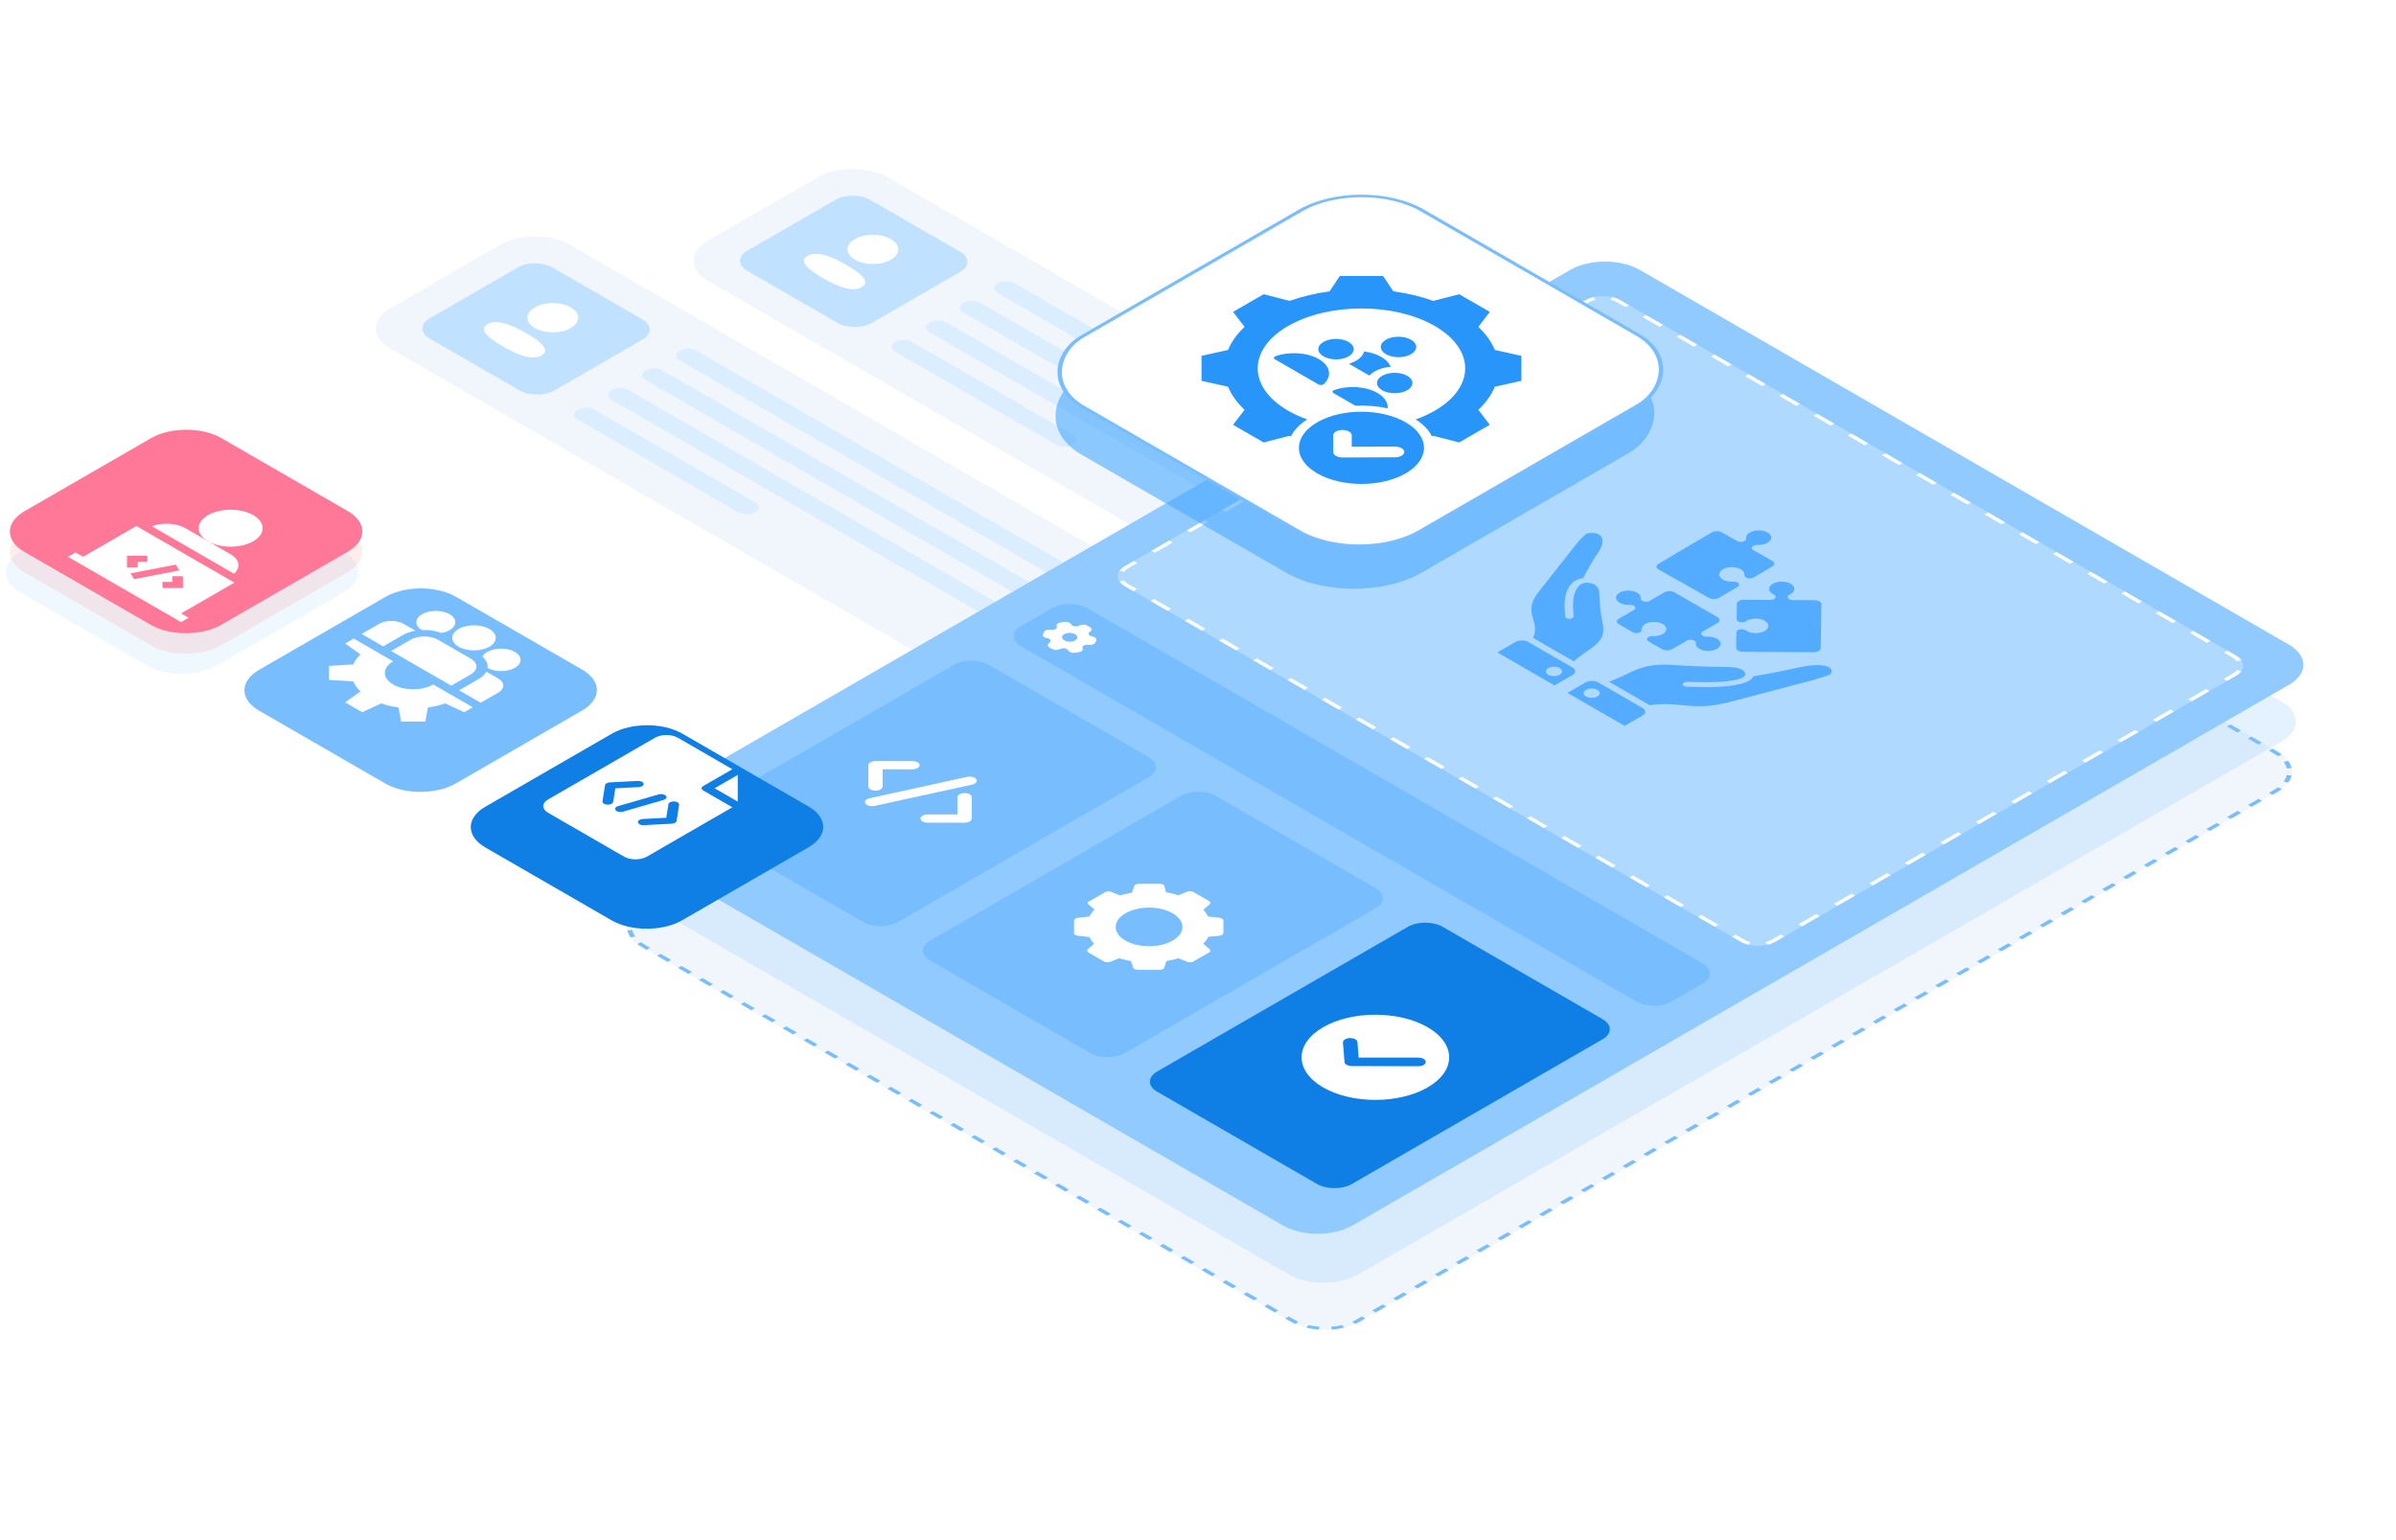 <?xml version="1.0" encoding="UTF-8"?> <svg xmlns="http://www.w3.org/2000/svg" width="560" height="360" viewBox="0 0 560 360" fill="none"><g clip-path="url(#clip0_1222_16409)"><g clip-path="url(#clip1_1222_16409)"><path d="M191.178 41.402C195.67 38.809 202.951 38.809 207.443 41.402L334.376 114.687C338.867 117.28 338.867 121.484 334.376 124.077L308.653 138.928C304.162 141.521 296.88 141.521 292.389 138.928L165.456 65.643C160.965 63.05 160.965 58.846 165.456 56.253L191.178 41.402Z" fill="#F0F6FC"></path><path d="M195.244 46.709C197.49 45.413 201.131 45.413 203.377 46.709L224.414 58.855C226.66 60.152 226.66 62.254 224.414 63.55L203.819 75.441C201.573 76.738 197.932 76.738 195.686 75.441L174.649 63.295C172.403 61.998 172.403 59.897 174.649 58.6L195.244 46.709Z" fill="#C0E1FF"></path><path d="M233.121 66.179C234.22 65.545 236.001 65.545 237.099 66.179L325.935 117.468C327.033 118.103 327.033 119.131 325.935 119.765C324.836 120.399 323.055 120.399 321.957 119.765L233.122 68.476C232.023 67.842 232.023 66.813 233.121 66.179Z" fill="#DBEEFF"></path><path d="M217.21 75.364C218.309 74.729 220.09 74.729 221.188 75.364L310.024 126.653C311.122 127.287 311.122 128.315 310.024 128.949C308.925 129.583 307.144 129.583 306.046 128.949L217.21 77.66C216.112 77.026 216.112 75.998 217.21 75.364Z" fill="#DBEEFF"></path><path d="M225.165 70.771C226.264 70.137 228.045 70.137 229.143 70.771L317.979 122.061C319.077 122.695 319.077 123.723 317.979 124.357C316.88 124.991 315.099 124.991 314.001 124.357L225.165 73.068C224.067 72.434 224.067 71.406 225.165 70.771Z" fill="#DBEEFF"></path><path d="M209.255 79.959C210.354 79.325 212.135 79.325 213.233 79.959L250.8 101.648C251.899 102.283 251.899 103.311 250.8 103.945C249.702 104.579 247.921 104.579 246.823 103.945L209.255 82.255C208.157 81.621 208.157 80.593 209.255 79.959Z" fill="#DBEEFF"></path><path d="M116.929 57.22C121.421 54.627 128.702 54.627 133.194 57.22L260.127 130.505C264.618 133.098 264.618 137.302 260.127 139.895L234.404 154.746C229.913 157.339 222.631 157.339 218.14 154.746L91.207 81.462C86.716 78.868 86.716 74.664 91.207 72.071L116.929 57.22Z" fill="#F0F6FC"></path><path d="M120.995 62.527C123.241 61.231 126.882 61.231 129.128 62.527L150.165 74.673C152.411 75.97 152.411 78.072 150.165 79.368L129.57 91.259C127.324 92.556 123.683 92.556 121.437 91.259L100.4 79.113C98.154 77.817 98.154 75.715 100.4 74.418L120.995 62.527Z" fill="#C0E1FF"></path><path d="M158.871 81.998C159.97 81.363 161.751 81.363 162.849 81.998L251.685 133.287C252.783 133.921 252.783 134.949 251.685 135.583C250.586 136.217 248.805 136.217 247.707 135.583L158.872 84.294C157.773 83.66 157.773 82.632 158.871 81.998Z" fill="#DBEEFF"></path><path d="M142.961 91.182C144.06 90.548 145.841 90.548 146.939 91.182L235.775 142.471C236.873 143.105 236.873 144.133 235.775 144.768C234.676 145.402 232.895 145.402 231.797 144.768L142.961 93.478C141.863 92.844 141.863 91.816 142.961 91.182Z" fill="#DBEEFF"></path><path d="M150.916 86.59C152.015 85.956 153.796 85.956 154.894 86.59L243.73 137.879C244.828 138.513 244.828 139.541 243.73 140.175C242.631 140.81 240.85 140.81 239.752 140.175L150.916 88.886C149.818 88.252 149.818 87.224 150.916 86.59Z" fill="#DBEEFF"></path><path d="M135.006 95.776C136.105 95.141 137.886 95.141 138.984 95.776L176.551 117.465C177.65 118.099 177.65 119.127 176.551 119.762C175.453 120.396 173.672 120.396 172.574 119.762L135.006 98.072C133.908 97.438 133.908 96.41 135.006 95.776Z" fill="#DBEEFF"></path><path d="M317.883 308.892C313.392 311.485 306.11 311.486 301.619 308.892L149.9 221.298C145.409 218.705 145.409 214.501 149.9 211.907L364.343 88.099C368.834 85.506 376.116 85.506 380.608 88.099L532.326 175.694C536.817 178.287 536.817 182.491 532.326 185.084L317.883 308.892Z" fill="#F0F6FC"></path><path fill-rule="evenodd" clip-rule="evenodd" d="M533.319 176.346L532.408 176.751C532.136 176.547 531.838 176.351 531.513 176.163L530.289 175.457L531.102 174.987L532.326 175.694C532.686 175.901 533.017 176.12 533.319 176.346ZM381.831 88.805L381.018 89.275L379.794 88.568C379.47 88.381 379.129 88.209 378.776 88.052L379.477 87.525C379.87 87.7 380.248 87.891 380.608 88.099L381.831 88.805ZM376.878 86.658L376.438 87.271C375.597 87.07 374.719 86.936 373.827 86.869L373.977 86.21C374.966 86.285 375.942 86.434 376.878 86.658ZM370.974 86.21L371.123 86.869C370.232 86.936 369.354 87.07 368.513 87.271L368.073 86.658C369.008 86.434 369.984 86.285 370.974 86.21ZM151.119 211.204L151.932 211.674L150.714 212.377C150.389 212.564 150.09 212.761 149.818 212.965L148.907 212.56C149.209 212.333 149.54 212.115 149.9 211.907L151.119 211.204ZM147.404 214.061L148.467 214.315C148.119 214.8 147.887 215.308 147.77 215.822L146.63 215.736C146.759 215.164 147.017 214.601 147.404 214.061ZM146.63 217.469L147.77 217.383C147.887 217.898 148.119 218.405 148.467 218.89L147.404 219.144C147.017 218.604 146.759 218.041 146.63 217.469ZM300.395 308.186L301.619 308.892C301.979 309.1 302.357 309.291 302.75 309.466L303.451 308.94C303.097 308.783 302.757 308.61 302.432 308.423L301.208 307.717L300.395 308.186ZM305.349 310.333L305.788 309.72C306.63 309.921 307.508 310.055 308.399 310.122L308.25 310.781C307.26 310.706 306.284 310.557 305.349 310.333ZM311.252 310.781L311.103 310.122C311.994 310.055 312.872 309.921 313.714 309.72L314.153 310.333C313.218 310.557 312.242 310.706 311.252 310.781ZM531.108 185.787L530.294 185.318L531.513 184.614C531.838 184.427 532.136 184.23 532.408 184.026L533.319 184.431C533.017 184.658 532.686 184.876 532.326 185.084L531.108 185.787ZM534.822 182.93L533.759 182.676C534.107 182.191 534.34 181.684 534.456 181.169L535.597 181.255C535.467 181.827 535.209 182.39 534.822 182.93ZM534.822 177.847L533.759 178.101C534.107 178.587 534.34 179.094 534.456 179.608L535.597 179.522C535.467 178.951 535.209 178.387 534.822 177.847ZM528.671 187.194L527.858 186.725L525.421 188.132L526.234 188.601L528.671 187.194ZM523.797 190.008L522.984 189.539L520.547 190.945L521.36 191.415L523.797 190.008ZM518.923 192.822L518.11 192.352L515.673 193.759L516.487 194.229L518.923 192.822ZM514.05 195.636L513.236 195.166L510.8 196.573L511.613 197.043L514.05 195.636ZM509.176 198.45L508.363 197.98L505.926 199.387L506.739 199.856L509.176 198.45ZM504.302 201.263L503.489 200.794L501.052 202.201L501.865 202.67L504.302 201.263ZM499.429 204.077L498.615 203.608L496.179 205.015L496.992 205.484L499.429 204.077ZM494.555 206.891L493.742 206.422L491.305 207.828L492.118 208.298L494.555 206.891ZM489.681 209.705L488.868 209.235L486.431 210.642L487.244 211.112L489.681 209.705ZM484.807 212.519L483.994 212.049L481.557 213.456L482.371 213.926L484.807 212.519ZM479.934 215.333L479.121 214.863L476.684 216.27L477.497 216.739L479.934 215.333ZM475.06 218.146L474.247 217.677L471.81 219.084L472.623 219.553L475.06 218.146ZM470.186 220.96L469.373 220.491L466.936 221.898L467.75 222.367L470.186 220.96ZM465.313 223.774L464.499 223.304L462.063 224.711L462.876 225.181L465.313 223.774ZM460.439 226.588L459.626 226.118L457.189 227.525L458.002 227.995L460.439 226.588ZM455.565 229.402L454.752 228.932L452.315 230.339L453.128 230.809L455.565 229.402ZM450.692 232.216L449.878 231.746L447.441 233.153L448.255 233.622L450.692 232.216ZM445.818 235.029L445.005 234.56L442.568 235.967L443.381 236.436L445.818 235.029ZM440.944 237.843L440.131 237.374L437.694 238.781L438.507 239.25L440.944 237.843ZM436.07 240.657L435.257 240.188L432.82 241.594L433.634 242.064L436.07 240.657ZM431.197 243.471L430.384 243.001L427.947 244.408L428.76 244.878L431.197 243.471ZM426.323 246.285L425.51 245.815L423.073 247.222L423.886 247.692L426.323 246.285ZM421.449 249.099L420.636 248.629L418.199 250.036L419.012 250.505L421.449 249.099ZM416.576 251.912L415.762 251.443L413.326 252.85L414.139 253.319L416.576 251.912ZM411.702 254.726L410.889 254.257L408.452 255.664L409.265 256.133L411.702 254.726ZM406.828 257.54L406.015 257.07L403.578 258.477L404.391 258.947L406.828 257.54ZM401.955 260.354L401.141 259.884L398.704 261.291L399.518 261.761L401.955 260.354ZM397.081 263.168L396.268 262.698L393.831 264.105L394.644 264.575L397.081 263.168ZM392.207 265.981L391.394 265.512L388.957 266.919L389.77 267.388L392.207 265.981ZM387.333 268.795L386.52 268.326L384.083 269.733L384.897 270.202L387.333 268.795ZM382.46 271.609L381.647 271.14L379.21 272.547L380.023 273.016L382.46 271.609ZM377.586 274.423L376.773 273.953L374.336 275.36L375.149 275.83L377.586 274.423ZM372.712 277.237L371.899 276.767L369.462 278.174L370.276 278.644L372.712 277.237ZM367.839 280.051L367.025 279.581L364.589 280.988L365.402 281.458L367.839 280.051ZM362.965 282.864L362.152 282.395L359.715 283.802L360.528 284.271L362.965 282.864ZM358.091 285.678L357.278 285.209L354.841 286.616L355.654 287.085L358.091 285.678ZM353.218 288.492L352.404 288.023L349.968 289.43L350.781 289.899L353.218 288.492ZM348.344 291.306L347.531 290.836L345.094 292.243L345.907 292.713L348.344 291.306ZM343.47 294.12L342.657 293.65L340.22 295.057L341.033 295.527L343.47 294.12ZM338.597 296.934L337.783 296.464L335.346 297.871L336.16 298.34L338.597 296.934ZM333.723 299.747L332.91 299.278L330.473 300.685L331.286 301.154L333.723 299.747ZM328.849 302.561L328.036 302.092L325.599 303.499L326.412 303.968L328.849 302.561ZM323.975 305.375L323.162 304.906L320.725 306.312L321.539 306.782L323.975 305.375ZM319.102 308.189L318.289 307.719L317.07 308.423C316.745 308.61 316.405 308.783 316.051 308.94L316.752 309.466C317.145 309.291 317.523 309.1 317.883 308.892L319.102 308.189ZM297.948 306.773L298.761 306.304L296.314 304.891L295.501 305.36L297.948 306.773ZM293.054 303.948L293.867 303.478L291.42 302.065L290.607 302.535L293.054 303.948ZM288.16 301.122L288.973 300.652L286.526 299.24L285.713 299.709L288.16 301.122ZM283.266 298.296L284.079 297.827L281.632 296.414L280.819 296.883L283.266 298.296ZM278.372 295.471L279.185 295.001L276.738 293.588L275.925 294.058L278.372 295.471ZM273.477 292.645L274.291 292.176L271.844 290.763L271.03 291.232L273.477 292.645ZM268.583 289.819L269.397 289.35L266.949 287.937L266.136 288.407L268.583 289.819ZM263.689 286.994L264.502 286.524L262.055 285.111L261.242 285.581L263.689 286.994ZM258.795 284.168L259.608 283.699L257.161 282.286L256.348 282.755L258.795 284.168ZM253.901 281.342L254.714 280.873L252.267 279.46L251.454 279.93L253.901 281.342ZM249.007 278.517L249.82 278.047L247.373 276.635L246.56 277.104L249.007 278.517ZM244.113 275.691L244.926 275.222L242.479 273.809L241.665 274.278L244.113 275.691ZM239.218 272.866L240.032 272.396L237.585 270.983L236.771 271.453L239.218 272.866ZM234.324 270.04L235.138 269.57L232.69 268.158L231.877 268.627L234.324 270.04ZM229.43 267.214L230.243 266.745L227.796 265.332L226.983 265.802L229.43 267.214ZM224.536 264.389L225.349 263.919L222.902 262.506L222.089 262.976L224.536 264.389ZM219.642 261.563L220.455 261.094L218.008 259.681L217.195 260.15L219.642 261.563ZM214.748 258.737L215.561 258.268L213.114 256.855L212.301 257.325L214.748 258.737ZM209.854 255.912L210.667 255.442L208.22 254.029L207.407 254.499L209.854 255.912ZM204.959 253.086L205.773 252.617L203.326 251.204L202.512 251.673L204.959 253.086ZM200.065 250.261L200.879 249.791L198.431 248.378L197.618 248.848L200.065 250.261ZM195.171 247.435L195.984 246.965L193.537 245.553L192.724 246.022L195.171 247.435ZM190.277 244.609L191.09 244.14L188.643 242.727L187.83 243.196L190.277 244.609ZM185.383 241.784L186.196 241.314L183.749 239.901L182.936 240.371L185.383 241.784ZM180.489 238.958L181.302 238.488L178.855 237.076L178.042 237.545L180.489 238.958ZM175.595 236.132L176.408 235.663L173.961 234.25L173.148 234.72L175.595 236.132ZM170.7 233.307L171.514 232.837L169.067 231.424L168.253 231.894L170.7 233.307ZM165.806 230.481L166.62 230.012L164.172 228.599L163.359 229.068L165.806 230.481ZM160.912 227.655L161.725 227.186L159.278 225.773L158.465 226.243L160.912 227.655ZM156.018 224.83L156.831 224.36L154.384 222.947L153.571 223.417L156.018 224.83ZM151.124 222.004L151.937 221.535L150.714 220.828C150.389 220.641 150.09 220.444 149.818 220.24L148.907 220.645C149.209 220.872 149.54 221.09 149.9 221.298L151.124 222.004ZM153.556 209.797L154.369 210.267L156.806 208.86L155.992 208.39L153.556 209.797ZM158.429 206.983L159.242 207.453L161.679 206.046L160.866 205.576L158.429 206.983ZM163.303 204.169L164.116 204.639L166.553 203.232L165.74 202.762L163.303 204.169ZM168.177 201.356L168.99 201.825L171.427 200.418L170.614 199.949L168.177 201.356ZM173.05 198.542L173.864 199.011L176.3 197.604L175.487 197.135L173.05 198.542ZM177.924 195.728L178.737 196.197L181.174 194.791L180.361 194.321L177.924 195.728ZM182.798 192.914L183.611 193.384L186.048 191.977L185.235 191.507L182.798 192.914ZM187.671 190.1L188.485 190.57L190.922 189.163L190.108 188.693L187.671 190.1ZM192.545 187.286L193.358 187.756L195.795 186.349L194.982 185.88L192.545 187.286ZM197.419 184.473L198.232 184.942L200.669 183.535L199.856 183.066L197.419 184.473ZM202.293 181.659L203.106 182.128L205.543 180.721L204.729 180.252L202.293 181.659ZM207.166 178.845L207.98 179.314L210.416 177.908L209.603 177.438L207.166 178.845ZM212.04 176.031L212.853 176.501L215.29 175.094L214.477 174.624L212.04 176.031ZM216.914 173.217L217.727 173.687L220.164 172.28L219.351 171.81L216.914 173.217ZM221.787 170.403L222.601 170.873L225.037 169.466L224.224 168.997L221.787 170.403ZM226.661 167.59L227.474 168.059L229.911 166.652L229.098 166.183L226.661 167.59ZM231.535 164.776L232.348 165.245L234.785 163.838L233.972 163.369L231.535 164.776ZM236.409 161.962L237.222 162.431L239.659 161.025L238.845 160.555L236.409 161.962ZM241.282 159.148L242.095 159.618L244.532 158.211L243.719 157.741L241.282 159.148ZM246.156 156.334L246.969 156.804L249.406 155.397L248.593 154.927L246.156 156.334ZM251.03 153.52L251.843 153.99L254.28 152.583L253.466 152.113L251.03 153.52ZM255.903 150.707L256.717 151.176L259.153 149.769L258.34 149.3L255.903 150.707ZM260.777 147.893L261.59 148.362L264.027 146.955L263.214 146.486L260.777 147.893ZM265.651 145.079L266.464 145.548L268.901 144.142L268.088 143.672L265.651 145.079ZM270.524 142.265L271.338 142.735L273.774 141.328L272.961 140.858L270.524 142.265ZM275.398 139.451L276.211 139.921L278.648 138.514L277.835 138.044L275.398 139.451ZM280.272 136.637L281.085 137.107L283.522 135.7L282.709 135.231L280.272 136.637ZM285.145 133.824L285.959 134.293L288.396 132.886L287.582 132.417L285.145 133.824ZM290.019 131.01L290.832 131.479L293.269 130.072L292.456 129.603L290.019 131.01ZM294.893 128.196L295.706 128.665L298.143 127.259L297.33 126.789L294.893 128.196ZM299.767 125.382L300.58 125.852L303.017 124.445L302.203 123.975L299.767 125.382ZM304.64 122.568L305.453 123.038L307.89 121.631L307.077 121.161L304.64 122.568ZM309.514 119.754L310.327 120.224L312.764 118.817L311.951 118.348L309.514 119.754ZM314.388 116.941L315.201 117.41L317.638 116.003L316.824 115.534L314.388 116.941ZM319.261 114.127L320.075 114.596L322.511 113.189L321.698 112.72L319.261 114.127ZM324.135 111.313L324.948 111.783L327.385 110.376L326.572 109.906L324.135 111.313ZM329.009 108.499L329.822 108.969L332.259 107.562L331.446 107.092L329.009 108.499ZM333.882 105.685L334.696 106.155L337.132 104.748L336.319 104.278L333.882 105.685ZM338.756 102.872L339.569 103.341L342.006 101.934L341.193 101.465L338.756 102.872ZM343.63 100.058L344.443 100.527L346.88 99.12L346.067 98.651L343.63 100.058ZM348.503 97.244L349.317 97.713L351.754 96.306L350.94 95.837L348.503 97.244ZM353.377 94.43L354.19 94.9L356.627 93.493L355.814 93.023L353.377 94.43ZM358.251 91.616L359.064 92.086L361.501 90.679L360.688 90.209L358.251 91.616ZM363.125 88.802L363.938 89.272L365.156 88.568C365.481 88.381 365.822 88.209 366.175 88.052L365.474 87.525C365.081 87.7 364.703 87.891 364.343 88.099L363.125 88.802ZM384.278 90.218L383.465 90.688L385.912 92.1L386.725 91.631L384.278 90.218ZM389.172 93.044L388.359 93.513L390.806 94.926L391.619 94.457L389.172 93.044ZM394.066 95.869L393.253 96.339L395.7 97.752L396.514 97.282L394.066 95.869ZM398.961 98.695L398.147 99.165L400.594 100.577L401.408 100.108L398.961 98.695ZM403.855 101.521L403.042 101.99L405.489 103.403L406.302 102.933L403.855 101.521ZM408.749 104.346L407.936 104.816L410.383 106.229L411.196 105.759L408.749 104.346ZM413.643 107.172L412.83 107.641L415.277 109.054L416.09 108.585L413.643 107.172ZM418.537 109.998L417.724 110.467L420.171 111.88L420.984 111.41L418.537 109.998ZM423.431 112.823L422.618 113.293L425.065 114.705L425.878 114.236L423.431 112.823ZM428.325 115.649L427.512 116.118L429.959 117.531L430.773 117.062L428.325 115.649ZM433.22 118.474L432.406 118.944L434.853 120.357L435.667 119.887L433.22 118.474ZM438.114 121.3L437.301 121.77L439.748 123.182L440.561 122.713L438.114 121.3ZM443.008 124.126L442.195 124.595L444.642 126.008L445.455 125.539L443.008 124.126ZM447.902 126.951L447.089 127.421L449.536 128.834L450.349 128.364L447.902 126.951ZM452.796 129.777L451.983 130.246L454.43 131.659L455.243 131.19L452.796 129.777ZM457.69 132.603L456.877 133.072L459.324 134.485L460.137 134.015L457.69 132.603ZM462.584 135.428L461.771 135.898L464.218 137.311L465.032 136.841L462.584 135.428ZM467.479 138.254L466.665 138.723L469.112 140.136L469.926 139.667L467.479 138.254ZM472.373 141.079L471.56 141.549L474.007 142.962L474.82 142.492L472.373 141.079ZM477.267 143.905L476.454 144.375L478.901 145.787L479.714 145.318L477.267 143.905ZM482.161 146.731L481.348 147.2L483.795 148.613L484.608 148.144L482.161 146.731ZM487.055 149.556L486.242 150.026L488.689 151.439L489.502 150.969L487.055 149.556ZM491.949 152.382L491.136 152.852L493.583 154.264L494.396 153.795L491.949 152.382ZM496.843 155.208L496.03 155.677L498.477 157.09L499.291 156.62L496.843 155.208ZM501.738 158.033L500.924 158.503L503.371 159.916L504.185 159.446L501.738 158.033ZM506.632 160.859L505.819 161.328L508.266 162.741L509.079 162.272L506.632 160.859ZM511.526 163.685L510.713 164.154L513.16 165.567L513.973 165.097L511.526 163.685ZM516.42 166.51L515.607 166.98L518.054 168.393L518.867 167.923L516.42 166.51ZM521.314 169.336L520.501 169.805L522.948 171.218L523.761 170.749L521.314 169.336ZM526.208 172.161L525.395 172.631L527.842 174.044L528.655 173.574L526.208 172.161Z" fill="#78BEFF"></path><path d="M317.472 297.902C312.981 300.496 305.699 300.496 301.208 297.902L149.489 210.308C144.998 207.715 144.998 203.511 149.489 200.917L365.226 76.362C369.717 73.769 376.999 73.769 381.49 76.362L533.208 163.957C537.7 166.55 537.7 170.754 533.208 173.347L317.472 297.902Z" fill="#84C4FE" fill-opacity="0.22"></path><path d="M316.116 286.438C311.624 289.031 304.342 289.031 299.851 286.438L148.133 198.843C143.641 196.25 143.641 192.046 148.133 189.453L366.995 63.092C371.486 60.499 378.768 60.499 383.26 63.092L534.978 150.687C539.469 153.28 539.469 157.484 534.978 160.077L316.116 286.438Z" fill="#90CAFF"></path><g filter="url(#filter0_b_1222_16409)"><path d="M370.581 70.165C372.827 68.868 376.468 68.868 378.714 70.165L522.618 153.248C524.864 154.545 524.864 156.647 522.618 157.943L414.955 220.103C412.709 221.399 409.068 221.399 406.823 220.103L262.918 137.019C260.672 135.723 260.672 133.621 262.918 132.324L370.581 70.165Z" fill="#B0D9FF"></path></g><g filter="url(#filter1_b_1222_16409)"><path fill-rule="evenodd" clip-rule="evenodd" d="M261.67 135.943L262.733 135.689C262.957 136.001 263.289 136.294 263.731 136.55L265.73 137.704L264.917 138.173L262.918 137.019C262.367 136.701 261.951 136.334 261.67 135.943ZM404.824 218.949L405.637 218.479L407.636 219.633C408.078 219.889 408.586 220.081 409.127 220.21L408.688 220.823C408.009 220.661 407.374 220.421 406.823 220.103L404.824 218.949ZM520.548 159.139L519.735 158.669L521.805 157.474C522.248 157.218 522.58 156.925 522.804 156.613L523.866 156.867C523.586 157.258 523.17 157.625 522.618 157.943L520.548 159.139ZM380.712 71.319L378.714 70.165C378.162 69.847 377.527 69.606 376.849 69.444L376.409 70.058C376.95 70.187 377.458 70.379 377.9 70.634L379.899 71.788L380.712 71.319ZM264.988 131.129L265.802 131.598L263.731 132.794C263.289 133.049 262.957 133.343 262.733 133.655L261.67 133.401C261.951 133.01 262.367 132.643 262.918 132.324L264.988 131.129ZM269.129 128.738L269.943 129.208L274.083 126.817L273.27 126.347L269.129 128.738ZM277.411 123.957L278.224 124.426L282.365 122.035L281.552 121.566L277.411 123.957ZM285.693 119.175L286.506 119.645L290.647 117.254L289.834 116.784L285.693 119.175ZM293.975 114.394L294.788 114.863L298.929 112.472L298.116 112.003L293.975 114.394ZM302.257 109.612L303.07 110.082L307.211 107.691L306.397 107.221L302.257 109.612ZM310.538 104.831L311.352 105.3L315.492 102.909L314.679 102.44L310.538 104.831ZM318.82 100.049L319.633 100.519L323.774 98.128L322.961 97.659L318.82 100.049ZM327.102 95.268L327.915 95.737L332.056 93.347L331.243 92.877L327.102 95.268ZM335.384 90.486L336.197 90.956L340.338 88.565L339.525 88.096L335.384 90.486ZM343.665 85.705L344.479 86.174L348.62 83.784L347.806 83.314L343.665 85.705ZM351.947 80.923L352.761 81.393L356.901 79.002L356.088 78.532L351.947 80.923ZM360.229 76.142L361.042 76.611L365.183 74.221L364.37 73.751L360.229 76.142ZM368.511 71.36L369.324 71.83L371.395 70.634C371.837 70.379 372.345 70.187 372.886 70.058L372.446 69.444C371.768 69.606 371.133 69.847 370.581 70.165L368.511 71.36ZM384.71 73.627L383.896 74.096L387.894 76.404L388.707 75.934L384.71 73.627ZM392.704 78.242L391.891 78.712L395.888 81.02L396.702 80.55L392.704 78.242ZM400.699 82.858L399.886 83.328L403.883 85.635L404.696 85.166L400.699 82.858ZM408.694 87.474L407.881 87.943L411.878 90.251L412.691 89.782L408.694 87.474ZM416.688 92.09L415.875 92.559L419.873 94.867L420.686 94.397L416.688 92.09ZM424.683 96.705L423.87 97.175L427.867 99.483L428.68 99.013L424.683 96.705ZM432.678 101.321L431.865 101.791L435.862 104.099L436.675 103.629L432.678 101.321ZM440.673 105.937L439.859 106.406L443.857 108.714L444.67 108.245L440.673 105.937ZM448.667 110.553L447.854 111.022L451.851 113.33L452.665 112.86L448.667 110.553ZM456.662 115.168L455.849 115.638L459.846 117.946L460.659 117.476L456.662 115.168ZM464.657 119.784L463.843 120.254L467.841 122.561L468.654 122.092L464.657 119.784ZM472.651 124.4L471.838 124.869L475.836 127.177L476.649 126.708L472.651 124.4ZM480.646 129.016L479.833 129.485L483.83 131.793L484.643 131.323L480.646 129.016ZM488.641 133.631L487.828 134.101L491.825 136.409L492.638 135.939L488.641 133.631ZM496.636 138.247L495.822 138.717L499.82 141.024L500.633 140.555L496.636 138.247ZM504.63 142.863L503.817 143.332L507.814 145.64L508.628 145.171L504.63 142.863ZM512.625 147.479L511.812 147.948L515.809 150.256L516.622 149.786L512.625 147.479ZM520.62 152.094L519.806 152.564L521.805 153.718C522.248 153.973 522.58 154.267 522.804 154.579L523.866 154.325C523.586 153.933 523.17 153.567 522.618 153.248L520.62 152.094ZM516.407 161.53L515.594 161.06L511.453 163.451L512.266 163.92L516.407 161.53ZM508.125 166.311L507.312 165.842L503.171 168.232L503.984 168.702L508.125 166.311ZM499.843 171.093L499.03 170.623L494.889 173.014L495.702 173.483L499.843 171.093ZM491.562 175.874L490.748 175.405L486.607 177.795L487.421 178.265L491.562 175.874ZM483.28 180.656L482.467 180.186L478.326 182.577L479.139 183.046L483.28 180.656ZM474.998 185.437L474.185 184.968L470.044 187.358L470.857 187.828L474.998 185.437ZM466.716 190.219L465.903 189.749L461.762 192.14L462.575 192.609L466.716 190.219ZM458.434 195L457.621 194.531L453.48 196.921L454.293 197.391L458.434 195ZM450.153 199.782L449.339 199.312L445.198 201.703L446.012 202.172L450.153 199.782ZM441.871 204.563L441.058 204.094L436.917 206.484L437.73 206.954L441.871 204.563ZM433.589 209.345L432.776 208.875L428.635 211.266L429.448 211.735L433.589 209.345ZM425.307 214.126L424.494 213.657L420.353 216.047L421.166 216.517L425.307 214.126ZM417.025 218.908L416.212 218.438L414.142 219.633C413.699 219.889 413.191 220.081 412.65 220.21L413.09 220.823C413.768 220.661 414.404 220.421 414.955 220.103L417.025 218.908ZM400.827 216.641L401.64 216.172L397.643 213.864L396.829 214.333L400.827 216.641ZM392.832 212.025L393.645 211.556L389.648 209.248L388.835 209.717L392.832 212.025ZM384.837 207.41L385.65 206.94L381.653 204.632L380.84 205.102L384.837 207.41ZM376.843 202.794L377.656 202.324L373.658 200.016L372.845 200.486L376.843 202.794ZM368.848 198.178L369.661 197.709L365.664 195.401L364.85 195.87L368.848 198.178ZM360.853 193.562L361.666 193.093L357.669 190.785L356.856 191.254L360.853 193.562ZM352.858 188.947L353.672 188.477L349.674 186.169L348.861 186.639L352.858 188.947ZM344.864 184.331L345.677 183.861L341.68 181.553L340.866 182.023L344.864 184.331ZM336.869 179.715L337.682 179.246L333.685 176.938L332.872 177.407L336.869 179.715ZM328.874 175.099L329.688 174.63L325.69 172.322L324.877 172.791L328.874 175.099ZM320.88 170.484L321.693 170.014L317.695 167.706L316.882 168.176L320.88 170.484ZM312.885 165.868L313.698 165.398L309.701 163.09L308.888 163.56L312.885 165.868ZM304.89 161.252L305.703 160.783L301.706 158.475L300.893 158.944L304.89 161.252ZM296.895 156.636L297.709 156.167L293.711 153.859L292.898 154.329L296.895 156.636ZM288.901 152.021L289.714 151.551L285.717 149.243L284.903 149.713L288.901 152.021ZM280.906 147.405L281.719 146.935L277.722 144.627L276.909 145.097L280.906 147.405ZM272.911 142.789L273.725 142.32L269.727 140.012L268.914 140.481L272.911 142.789Z" fill="white"></path></g><g filter="url(#filter2_b_1222_16409)"><path d="M245.948 142.122C248.193 140.826 251.834 140.826 254.08 142.122L397.985 225.206C400.23 226.502 400.23 228.604 397.985 229.901L390.648 234.137C388.402 235.433 384.761 235.433 382.516 234.137L238.611 151.053C236.365 149.757 236.365 147.655 238.611 146.358L245.948 142.122Z" fill="#78BEFF"></path></g><g filter="url(#filter3_b_1222_16409)"><path d="M222.966 155.391C225.212 154.095 228.853 154.095 231.098 155.391L268.489 176.979C270.734 178.275 270.734 180.377 268.489 181.674L209.884 215.509C207.638 216.806 203.997 216.806 201.752 215.509L164.361 193.922C162.116 192.625 162.116 190.523 164.361 189.227L222.966 155.391Z" fill="#78BEFF"></path></g><g filter="url(#filter4_b_1222_16409)"><path d="M276.007 186.014C278.253 184.717 281.894 184.717 284.139 186.014L321.53 207.601C323.775 208.898 323.775 211 321.53 212.296L262.925 246.132C260.679 247.429 257.038 247.429 254.793 246.132L217.402 224.545C215.157 223.248 215.157 221.146 217.402 219.85L276.007 186.014Z" fill="#78BEFF"></path></g><g filter="url(#filter5_b_1222_16409)"><path d="M329.043 216.635C331.289 215.338 334.93 215.338 337.175 216.635L374.566 238.222C376.812 239.519 376.812 241.621 374.566 242.917L315.961 276.753C313.715 278.049 310.074 278.049 307.829 276.753L270.438 255.165C268.193 253.869 268.193 251.767 270.438 250.47L329.043 216.635Z" fill="#0F7FE5"></path></g><path fill-rule="evenodd" clip-rule="evenodd" d="M208.203 60.716C205.877 62.059 202.148 62.059 199.82 60.715C197.494 59.372 197.493 57.218 199.819 55.876C202.144 54.533 205.874 54.534 208.201 55.877C210.528 57.221 210.529 59.373 208.203 60.716ZM192.364 65.021C188.93 63.038 186.588 61.041 188.742 59.797C190.896 58.553 194.353 59.927 197.77 61.9C201.205 63.883 203.546 65.88 201.392 67.123C199.238 68.367 195.781 66.993 192.364 65.021Z" fill="white"></path><path fill-rule="evenodd" clip-rule="evenodd" d="M133.389 76.677C131.063 78.02 127.333 78.02 125.006 76.676C122.679 75.333 122.679 73.179 125.004 71.836C127.33 70.494 131.06 70.495 133.386 71.838C135.714 73.181 135.714 75.334 133.389 76.677ZM117.55 80.981C114.115 78.998 111.773 77.001 113.927 75.758C116.082 74.514 119.539 75.888 122.955 77.861C126.391 79.844 128.732 81.84 126.578 83.084C124.423 84.328 120.966 82.954 117.55 80.981Z" fill="white"></path><path d="M252.446 150.109C251.347 150.744 249.567 150.744 248.468 150.109C247.37 149.475 247.37 148.447 248.468 147.813C249.567 147.179 251.347 147.179 252.446 147.813C253.544 148.447 253.544 149.475 252.446 150.109Z" fill="#78BEFF"></path><path fill-rule="evenodd" clip-rule="evenodd" d="M253.03 151.507C253.104 151.647 253.093 151.794 253.046 151.92C252.939 152.175 252.59 152.361 252.131 152.438L251.285 152.562C250.835 152.629 250.346 152.551 250.026 152.366C249.868 152.274 249.736 152.147 249.679 152.013C249.637 151.901 249.528 151.808 249.384 151.724C248.936 151.466 248.195 151.462 247.744 151.706C247.235 152 246.422 151.99 245.903 151.69L245.288 151.335C244.764 151.033 244.747 150.563 245.255 150.27C245.683 150.012 245.675 149.584 245.228 149.325C245.079 149.239 244.917 149.176 244.729 149.155C244.496 149.122 244.271 149.043 244.118 148.955C243.793 148.767 243.658 148.485 243.773 148.225L243.992 147.739C244.112 147.477 244.448 147.272 244.889 147.211C245.094 147.176 245.362 147.178 245.6 147.218C245.788 147.255 245.971 147.243 246.167 147.219C246.773 147.13 247.137 146.763 246.978 146.411C246.783 146.008 247.2 145.6 247.895 145.496L248.719 145.37C249.419 145.268 250.133 145.502 250.329 145.911C250.509 146.261 251.161 146.474 251.767 146.39C251.963 146.36 252.137 146.307 252.26 146.225C252.423 146.12 252.637 146.055 252.855 146.028C253.296 145.966 253.776 146.039 254.114 146.224L254.751 146.592C255.085 146.785 255.202 147.066 255.095 147.321C255.044 147.445 254.935 147.57 254.749 147.662C254.607 147.733 254.515 147.833 254.464 147.947C254.318 148.296 254.687 148.673 255.297 148.78C256.001 148.89 256.41 149.305 256.23 149.706L256.011 150.182C255.836 150.586 255.13 150.827 254.426 150.711C253.817 150.62 253.182 150.83 253.032 151.182C252.985 151.293 252.965 151.399 253.03 151.507ZM248.732 148.225C248.038 148.626 248.059 149.276 248.769 149.685C249.478 150.095 250.59 150.099 251.284 149.699C251.978 149.298 251.975 148.653 251.266 148.244C250.557 147.834 249.426 147.825 248.732 148.225Z" fill="white"></path><rect width="91.953" height="92.545" rx="18.37" transform="matrix(0.866 0.5 -0.866 0.5 316.921 50.754)" fill="#4CAAFF" fill-opacity="0.61"></rect><rect x="-2.51453e-08" y="0.422" width="91.11" height="91.701" rx="16.453" transform="matrix(0.866 0.5 -0.866 0.5 318.566 40.764)" fill="white" stroke="#78BEFF" stroke-width="0.844"></rect><path fill-rule="evenodd" clip-rule="evenodd" d="M348.207 99.29L341.053 103.42L334.987 101.865C334.88 101.903 334.771 101.941 334.663 101.979C333.963 100.552 332.698 99.197 330.866 98.035C332.459 97.47 333.964 96.791 335.344 95.994C344.813 90.527 344.813 81.665 335.344 76.198C325.875 70.731 310.525 70.731 301.056 76.198C291.587 81.665 291.587 90.527 301.056 95.994C302.436 96.79 303.941 97.47 305.535 98.035C303.702 99.198 302.436 100.552 301.737 101.979C301.628 101.942 301.52 101.904 301.412 101.865L295.347 103.42L288.194 99.29L290.888 95.788C289.11 94.12 287.806 92.299 287.021 90.394L280.823 89.016L280.823 83.175L287.019 81.799C287.804 79.893 289.108 78.071 290.887 76.403L288.194 72.902L295.347 68.772L301.413 70.327C304.302 69.3 307.456 68.547 310.756 68.094L313.142 64.516L323.259 64.516L325.644 68.095C328.945 68.548 332.099 69.3 334.987 70.327L341.053 68.772L348.207 72.902L345.513 76.404C347.291 78.072 348.595 79.893 349.379 81.798L355.577 83.175L355.577 89.016L349.381 90.393C348.597 92.299 347.292 94.121 345.513 95.789L348.207 99.29ZM328.538 110.646C322.829 113.942 313.572 113.942 307.862 110.646C302.153 107.35 302.153 102.005 307.862 98.709C313.572 95.412 322.828 95.412 328.538 98.709C334.247 102.005 334.247 107.35 328.538 110.646ZM328.206 105.637C328.203 104.947 327.23 104.388 326.034 104.391L315.931 104.42L315.93 101.753C315.93 101.061 314.959 100.501 313.762 100.501C312.565 100.501 311.594 101.061 311.594 101.753L311.594 105.676C311.594 106.367 312.565 106.928 313.762 106.928C317.858 106.928 321.953 106.901 326.049 106.89C327.243 106.887 328.209 106.327 328.206 105.637ZM328.895 91.216C330.511 90.283 330.511 88.77 328.895 87.837C327.279 86.904 324.659 86.904 323.043 87.837C321.427 88.77 321.427 90.283 323.043 91.216C324.659 92.149 327.279 92.149 328.895 91.216ZM315.184 83.3C316.801 82.367 316.801 80.854 315.184 79.921C313.568 78.988 310.948 78.988 309.332 79.921C307.716 80.854 307.716 82.367 309.332 83.3C310.948 84.233 313.568 84.233 315.184 83.3ZM298.098 83.272C297.672 83.426 297.606 83.765 297.961 83.97L308.171 89.865C308.526 90.07 309.114 90.032 309.381 89.786C311.365 87.961 310.981 85.524 308.231 83.936C305.48 82.348 301.259 82.126 298.098 83.272ZM329.783 82.788C331.399 81.855 331.399 80.342 329.783 79.409C328.167 78.476 325.546 78.476 323.93 79.409C322.314 80.342 322.314 81.855 323.93 82.788C325.546 83.721 328.167 83.721 329.783 82.788ZM325.031 85.737C324.705 84.889 323.972 84.083 322.829 83.424C321.686 82.764 320.29 82.34 318.821 82.152C318.518 83.383 317.182 84.459 315.268 85.022L320.061 87.789C321.036 86.684 322.899 85.912 325.031 85.737ZM311.672 91.886L316.775 94.833C319.323 94.711 321.908 94.917 324.326 95.451C324.448 94.157 323.653 92.84 321.942 91.852C319.191 90.264 314.97 90.042 311.809 91.188C311.383 91.342 311.316 91.681 311.672 91.886Z" fill="#2795FA"></path><path fill-rule="evenodd" clip-rule="evenodd" d="M388.48 151.75L385.294 149.911C384.919 149.694 384.824 149.38 385.051 149.103C385.277 148.826 385.758 148.668 386.286 148.697C386.621 148.716 386.968 148.701 387.313 148.648C388.855 148.409 389.771 147.493 389.358 146.602C388.944 145.711 387.358 145.183 385.815 145.422C384.43 145.636 383.55 146.397 383.684 147.195C383.736 147.5 383.463 147.778 382.983 147.909C382.502 148.039 381.957 147.985 381.582 147.768L378.397 145.929C377.756 145.559 377.756 144.956 378.397 144.587L381.858 142.588C382.233 142.371 382.328 142.057 382.102 141.78C381.875 141.502 381.395 141.345 380.866 141.374C380.531 141.393 380.184 141.378 379.84 141.325C378.297 141.086 377.381 140.17 377.794 139.279C378.208 138.388 379.794 137.86 381.337 138.099C382.723 138.313 383.603 139.073 383.468 139.872C383.417 140.177 383.69 140.454 384.17 140.585C384.65 140.716 385.195 140.662 385.57 140.445L389.032 138.446C389.673 138.076 390.717 138.076 391.357 138.446L401.44 144.268C402.081 144.637 402.081 145.24 401.44 145.61L397.979 147.609C397.603 147.825 397.508 148.14 397.735 148.417C397.962 148.695 398.443 148.852 398.972 148.822C400.354 148.745 401.671 149.253 402.043 150.053C402.456 150.944 401.54 151.859 399.997 152.098C398.454 152.337 396.868 151.808 396.455 150.917C396.362 150.718 396.336 150.518 396.369 150.325C396.42 150.02 396.147 149.742 395.667 149.611C395.186 149.481 394.642 149.535 394.266 149.752L390.805 151.75C390.165 152.12 389.12 152.12 388.48 151.75L388.48 151.75ZM405.886 144.718C405.881 145.03 406.2 145.297 406.707 145.405C407.214 145.514 407.758 145.43 408.105 145.192C408.326 145.04 408.597 144.908 408.913 144.805C410.329 144.344 412.125 144.632 412.924 145.45C413.724 146.268 413.224 147.305 411.807 147.766C410.535 148.181 408.957 147.99 408.07 147.355C407.73 147.112 407.189 147.022 406.678 147.124C406.168 147.227 405.839 147.491 405.834 147.803L405.773 151.395C405.765 151.918 406.495 152.348 407.399 152.354L423.874 152.458C424.327 152.461 424.718 152.37 425.042 152.187C425.366 152.004 425.531 151.779 425.536 151.518L425.709 141.251C425.717 140.729 424.986 140.298 424.081 140.293L419.067 140.265C418.527 140.262 418.07 140.072 417.892 139.778C417.715 139.483 417.87 139.17 418.291 138.974C419.391 138.462 419.722 137.551 419.004 136.816C418.204 135.999 416.408 135.71 414.992 136.171C413.576 136.633 413.076 137.67 413.875 138.488C414.053 138.67 414.282 138.826 414.544 138.954C414.958 139.154 415.102 139.468 414.915 139.761C414.727 140.054 414.264 140.239 413.723 140.235L407.611 140.19C407.158 140.186 406.765 140.277 406.441 140.46C406.116 140.643 405.951 140.868 405.946 141.13L405.886 144.718L405.886 144.718ZM387.164 132.44C387.169 132.702 387.335 132.926 387.659 133.109L399.435 139.761C400.082 140.126 401.125 140.12 401.759 139.747L406.115 137.182C406.494 136.959 406.585 136.638 406.349 136.357C406.114 136.077 405.621 135.919 405.084 135.952C403.678 136.039 402.329 135.53 401.937 134.717C401.5 133.813 402.417 132.875 403.983 132.624C405.55 132.372 407.174 132.901 407.61 133.805C407.707 134.007 407.737 134.211 407.708 134.408C407.661 134.719 407.944 135 408.435 135.13C408.926 135.261 409.479 135.202 409.858 134.979L414.209 132.417C414.527 132.23 414.684 132.004 414.679 131.742C414.674 131.48 414.508 131.256 414.183 131.073L409.806 128.61C409.419 128.392 409.318 128.072 409.544 127.788C409.77 127.505 410.256 127.342 410.795 127.368C411.136 127.386 411.489 127.368 411.838 127.312C413.405 127.06 414.322 126.123 413.886 125.218C413.449 124.314 411.826 123.785 410.259 124.037C408.852 124.263 407.969 125.042 408.12 125.854C408.178 126.164 407.905 126.448 407.418 126.584C406.931 126.72 406.376 126.668 405.99 126.449L402.411 124.423C401.764 124.057 400.72 124.062 400.086 124.436L387.635 131.766C387.317 131.952 387.16 132.178 387.164 132.44ZM420.022 156.095C416.647 156.861 412.609 157.628 409.797 158.073C409.159 159.788 404.937 160.393 401.32 160.548C399.183 160.639 397.016 160.585 395.471 160.546C394.983 160.534 394.556 160.523 394.262 160.52C393.719 160.514 393.287 160.254 393.298 159.941C393.308 159.627 393.757 159.378 394.301 159.384C394.68 159.388 395.087 159.399 395.552 159.41C397.059 159.448 399.17 159.501 401.179 159.415C404.215 159.286 408.073 158.81 407.907 157.509C407.786 156.567 406.476 155.925 403.582 155.91C398.974 155.885 394.83 155.674 390.191 155.392C387.26 155.275 384.399 155.457 380.853 157.249C380.119 157.621 378.164 158.571 376.081 159.358L385.318 164.691C385.407 164.742 385.491 164.795 385.57 164.85C386.864 164.639 388.275 164.551 389.897 164.596C394.404 164.722 397.362 165.878 404.304 164.076L423.809 158.954C425.338 158.522 427.083 157.95 427.81 157.613C428.921 156.064 426.637 154.594 420.021 156.095L420.022 156.095ZM383.923 167.234L379.707 169.668L366.346 161.954L370.562 159.519C371.39 159.042 372.744 159.042 373.571 159.52L383.923 165.496C384.751 165.974 384.751 166.756 383.923 167.234ZM373.342 162.796C374.076 162.372 374.076 161.681 373.342 161.257C372.608 160.833 371.411 160.834 370.677 161.257C369.943 161.681 369.943 162.372 370.677 162.796C371.411 163.22 372.608 163.22 373.342 162.796ZM358.586 149.257L367.823 154.59C369.187 153.387 370.832 152.259 371.475 151.835C374.579 149.788 374.895 148.136 374.692 146.443C374.204 143.765 373.838 141.373 373.795 138.712C373.768 137.042 372.657 136.285 371.026 136.215C368.772 136.119 367.948 138.347 367.724 140.1C367.576 141.259 367.667 142.479 367.732 143.348C367.752 143.617 367.77 143.852 367.778 144.071C367.789 144.384 367.357 144.644 366.814 144.65C366.271 144.656 365.821 144.406 365.811 144.093C365.805 143.923 365.786 143.677 365.765 143.395C365.698 142.503 365.605 141.252 365.762 140.018C366.03 137.93 367.078 135.492 370.049 135.124C370.819 133.5 372.148 131.169 373.475 129.221C376.075 125.401 373.528 124.083 370.846 124.724C370.262 125.144 369.272 126.151 368.523 127.034L359.652 138.295C356.531 142.303 358.533 144.011 358.751 146.613C358.83 147.55 358.676 148.364 358.311 149.112C358.406 149.157 358.498 149.206 358.587 149.257L358.586 149.257ZM367.543 157.776L363.327 160.21L349.966 152.496L354.182 150.062C355.009 149.585 356.364 149.584 357.191 150.062L367.543 156.039C368.371 156.517 368.371 157.299 367.543 157.776ZM364.533 157.71C365.267 157.286 365.267 156.595 364.533 156.171C363.799 155.748 362.602 155.748 361.868 156.171C361.134 156.595 361.134 157.286 361.868 157.71C362.602 158.134 363.799 158.134 364.533 157.71Z" fill="#53ACFF"></path><path d="M203.441 184.531C203.125 184.349 202.952 184.106 202.952 183.85L202.952 178.858C202.952 178.601 203.125 178.359 203.441 178.177C203.756 177.995 204.176 177.894 204.621 177.895L213.267 177.895C213.711 177.894 214.131 177.995 214.446 178.177C215.096 178.552 215.096 179.163 214.446 179.538C214.131 179.721 213.711 179.821 213.266 179.82L206.287 179.82L206.287 183.85C206.288 184.107 206.115 184.349 205.799 184.531C205.149 184.906 204.091 184.906 203.441 184.531Z" fill="white"></path><path d="M215.626 192.019C214.976 191.643 214.976 191.032 215.626 190.657C215.941 190.475 216.361 190.375 216.806 190.375L223.785 190.375L223.785 186.345C223.785 186.088 223.958 185.846 224.273 185.665C224.923 185.289 225.981 185.289 226.631 185.665C226.947 185.847 227.12 186.089 227.119 186.346L227.119 191.338C227.12 191.595 226.946 191.837 226.631 192.019C226.316 192.201 225.896 192.301 225.451 192.301L216.805 192.301C216.36 192.301 215.941 192.201 215.626 192.019Z" fill="white"></path><path d="M202.654 188.161C202.004 187.785 202.004 187.175 202.654 186.799C202.811 186.709 202.994 186.638 203.199 186.589L225.997 181.597C226.622 181.449 227.333 181.532 227.81 181.807C228.46 182.182 228.46 182.793 227.81 183.168C227.653 183.259 227.47 183.329 227.265 183.378L204.467 188.371C203.842 188.518 203.131 188.436 202.654 188.161Z" fill="white"></path><path d="M333.654 240.098C326.928 236.215 315.984 236.215 309.258 240.098C302.532 243.982 302.532 250.301 309.258 254.184C315.984 258.067 326.928 258.067 333.654 254.184C340.38 250.301 340.38 243.982 333.654 240.098ZM331.484 249.224L315.953 249.189C315.036 249.189 314.272 248.783 314.241 248.235L313.874 243.682C313.844 243.134 314.577 242.675 315.494 242.64C316.442 242.623 317.237 243.046 317.268 243.593L317.543 247.212L331.484 247.212C332.462 247.212 333.226 247.653 333.226 248.218C333.226 248.783 332.462 249.224 331.484 249.224Z" fill="white"></path><path d="M254.354 211.373L255.816 212.591C255.329 213.06 254.923 213.669 254.598 214.232L252 214.513C251.432 214.56 251.107 214.841 251.026 215.169L251.026 218.075C250.945 218.403 251.432 218.684 252 218.731L254.598 219.012C254.923 219.575 255.247 220.137 255.734 220.606L254.273 221.824C253.949 222.105 254.03 222.433 254.436 222.668L258.007 224.73C258.413 224.964 258.982 225.011 259.469 224.824L261.579 223.98C262.391 224.261 263.446 224.496 264.339 224.636L264.826 226.136C264.908 226.464 265.395 226.652 265.963 226.699L270.996 226.699C271.564 226.745 272.051 226.464 272.132 226.136L272.62 224.636C273.594 224.449 274.568 224.261 275.38 223.98L277.49 224.824C277.977 225.011 278.546 224.964 278.951 224.73L282.523 222.668C282.929 222.433 283.01 222.105 282.686 221.824L281.224 220.606C281.711 220.137 282.117 219.528 282.442 218.965L284.959 218.731C285.527 218.684 285.852 218.403 285.933 218.075L285.933 215.169C285.933 214.888 285.527 214.56 284.959 214.513L282.361 214.232C282.036 213.669 281.711 213.107 281.224 212.638L282.686 211.419C283.01 211.138 282.929 210.81 282.523 210.576L278.951 208.514C278.546 208.279 277.896 208.279 277.49 208.42L275.38 209.264C274.487 208.935 273.513 208.748 272.538 208.561L272.132 207.108C272.214 206.873 271.808 206.639 271.24 206.592L266.206 206.592C265.719 206.592 265.151 206.826 265.07 207.154L264.583 208.654C263.609 208.842 262.635 209.029 261.823 209.31L259.712 208.467C259.225 208.279 258.657 208.326 258.251 208.561L254.679 210.623C254.111 210.763 254.111 211.138 254.354 211.373ZM274.081 213.482C277.166 215.263 277.084 218.122 274.081 219.856C270.996 221.637 266.044 221.59 263.041 219.856C259.956 218.075 260.037 215.216 263.041 213.482C266.125 211.701 270.996 211.701 274.081 213.482Z" fill="white"></path><g filter="url(#filter6_b_1222_16409)"><path d="M34.298 111.897C38.859 109.264 46.247 109.26 50.8 111.889L80.298 128.92C84.851 131.549 84.845 135.814 80.284 138.447L50.739 155.505C46.178 158.138 38.79 158.142 34.237 155.513L4.739 138.482C0.186 135.853 0.192 131.588 4.753 128.955L34.298 111.897Z" fill="#78BEFF" fill-opacity="0.12"></path></g><g filter="url(#filter7_b_1222_16409)"><path d="M35.267 107.211C39.827 104.578 47.215 104.575 51.769 107.203L81.266 124.234C85.82 126.863 85.814 131.128 81.253 133.761L51.708 150.819C47.147 153.452 39.759 153.456 35.206 150.827L5.708 133.796C1.155 131.167 1.161 126.902 5.721 124.269L35.267 107.211Z" fill="#FF7171" fill-opacity="0.13"></path></g><g filter="url(#filter8_b_1222_16409)"><path d="M35.275 102.428C39.835 99.795 47.223 99.792 51.776 102.421L81.274 119.451C85.827 122.08 85.821 126.345 81.261 128.978L51.715 146.036C47.155 148.669 39.767 148.673 35.214 146.044L5.716 129.014C1.163 126.385 1.169 122.119 5.729 119.486L35.275 102.428Z" fill="#FF7898"></path></g><g filter="url(#filter9_d_1222_16409)"><path d="M31.866 117.702L19.408 124.895L17.645 123.877L15.882 124.895C16.169 125.061 43.093 140.606 42.327 140.163L44.09 139.145L42.327 138.127L54.785 130.934L31.866 117.702ZM32.173 127.406L29.68 127.406L29.68 124.65L34.452 124.65L34.452 126.09L32.173 126.09L32.173 127.406ZM31.32 130.124L30.532 128.759L41.11 126.723L41.898 128.089L31.32 130.124ZM37.978 132.197L37.978 130.758L40.258 130.758L40.258 129.441L42.751 129.441L42.751 132.197L37.978 132.197Z" fill="white"></path><path d="M48.616 121.265C51.537 122.952 56.273 122.952 59.194 121.265C62.115 119.579 62.115 116.845 59.194 115.158C56.273 113.472 51.537 113.472 48.616 115.158C45.695 116.845 45.695 119.579 48.616 121.265Z" fill="white"></path><path d="M53.903 124.318L48.614 121.264L43.325 118.21C41.197 116.982 37.9 116.829 35.481 117.753L54.695 128.847C56.295 127.45 56.032 125.547 53.903 124.318Z" fill="white"></path></g><g filter="url(#filter10_d_1222_16409)"><path d="M142.993 164.62C147.553 161.987 154.941 161.983 159.494 164.612L188.992 181.643C193.545 184.271 193.539 188.537 188.979 191.17L159.433 208.228C154.873 210.861 147.485 210.864 142.932 208.236L113.434 191.205C108.881 188.576 108.887 184.311 113.447 181.678L142.993 164.62Z" fill="#0F7FE5"></path></g><g filter="url(#filter11_d_1222_16409)"><path d="M90.093 134.116C94.654 131.483 102.042 131.479 106.595 134.108L136.093 151.138C140.646 153.767 140.64 158.033 136.079 160.666L106.534 177.724C101.973 180.357 94.585 180.36 90.032 177.731L60.534 160.701C55.981 158.072 55.987 153.807 60.548 151.174L90.093 134.116Z" fill="#78BEFF"></path></g><path d="M172.425 181.129L167.018 184.251L172.424 187.372L172.425 181.129Z" fill="white"></path><path d="M164.351 184.764C163.86 184.48 163.86 184.021 164.351 183.737L171.167 179.802L158.424 172.444C156.953 171.595 154.56 171.595 153.09 172.444L128.077 186.885C126.606 187.735 126.606 189.116 128.077 189.965L145.858 200.231C147.329 201.081 149.722 201.081 151.193 200.231L171.167 188.699L164.351 184.764ZM143.317 187.43C143.254 187.83 142.643 188.124 141.951 188.087C141.647 188.071 141.377 187.994 141.176 187.878C140.922 187.731 140.778 187.522 140.813 187.299L141.406 183.535C141.461 183.186 141.939 182.909 142.544 182.877L149.064 182.535C149.755 182.499 150.367 182.793 150.43 183.192C150.493 183.592 149.983 183.945 149.291 183.981L143.815 184.268L143.317 187.43ZM155.074 186.987L145.591 189.725C145.094 189.868 144.512 189.804 144.139 189.589C144.046 189.535 143.966 189.472 143.904 189.4C143.593 189.042 143.845 188.606 144.466 188.426L153.95 185.689C154.571 185.509 155.326 185.655 155.637 186.013C155.947 186.372 155.696 186.808 155.074 186.987ZM156.997 192.536L150.477 192.878C150.09 192.899 149.728 192.815 149.474 192.668C149.273 192.553 149.139 192.397 149.111 192.221C149.048 191.822 149.558 191.469 150.249 191.432L155.726 191.145L156.224 187.983C156.286 187.584 156.898 187.29 157.59 187.326C158.281 187.362 158.791 187.715 158.728 188.115L158.135 191.879C158.08 192.228 157.601 192.504 156.997 192.536Z" fill="white"></path><path d="M108.494 166.479L110.496 165.324L101.268 159.996C98.678 161.491 94.479 161.491 91.889 159.996C89.299 158.501 89.299 156.076 91.889 154.581L82.661 149.253L80.659 150.409L84.242 152.967C83.468 153.703 82.908 154.493 82.564 155.307L76.896 155.654L76.896 158.923L82.564 159.269C82.908 160.084 83.468 160.874 84.242 161.61L80.659 164.168L84.663 166.479L89.094 164.411C90.369 164.858 91.737 165.181 93.148 165.379L93.748 168.652L99.409 168.652L100.01 165.379C101.42 165.181 102.789 164.858 104.063 164.411L108.494 166.479Z" fill="white"></path><path d="M114.377 147.018C112.395 145.874 109.17 145.874 107.187 147.018C105.205 148.162 105.205 150.024 107.188 151.169C109.17 152.313 112.395 152.313 114.377 151.169C116.359 150.025 116.359 148.162 114.377 147.018Z" fill="white"></path><path d="M110.017 153.948L102.363 149.529C100.601 148.512 97.733 148.511 95.971 149.529L91.411 152.162L105.458 160.271L110.017 157.639C111.78 156.621 111.78 154.966 110.017 153.948Z" fill="white"></path><path d="M105.085 143.572C103.31 142.546 100.421 142.546 98.645 143.572C96.884 144.589 96.871 146.238 98.604 147.265C100.181 147.194 101.792 147.422 103.155 147.952C103.862 147.832 104.528 147.612 105.085 147.29C106.861 146.265 106.861 144.597 105.085 143.572Z" fill="white"></path><path d="M94.328 145.823C92.749 144.912 90.181 144.911 88.602 145.823L84.517 148.181L89.553 151.089L94.113 148.456C94.976 147.958 96.007 147.614 97.102 147.425L94.328 145.823Z" fill="white"></path><path d="M120.342 152.377C118.567 151.352 115.677 151.352 113.902 152.377C113.345 152.698 112.963 153.083 112.755 153.492C113.673 154.278 114.069 155.208 113.946 156.119C115.724 157.12 118.581 157.112 120.342 156.095C122.118 155.07 122.118 153.402 120.342 152.377Z" fill="white"></path><path d="M116.44 158.595L113.666 156.994C113.338 157.626 112.742 158.221 111.879 158.719L107.319 161.352L112.355 164.259L116.44 161.901C118.019 160.99 118.019 159.507 116.44 158.595Z" fill="white"></path></g></g><defs><filter id="filter0_b_1222_16409" x="249.639" y="57.598" width="286.258" height="175.072" filterUnits="userSpaceOnUse" color-interpolation-filters="sRGB"><feFlood flood-opacity="0" result="BackgroundImageFix"></feFlood><feGaussianBlur in="BackgroundImageFix" stdDeviation="5.797"></feGaussianBlur><feComposite in2="SourceAlpha" operator="in" result="effect1_backgroundBlur_1222_16409"></feComposite><feBlend mode="normal" in="SourceGraphic" in2="effect1_backgroundBlur_1222_16409" result="shape"></feBlend></filter><filter id="filter1_b_1222_16409" x="250.076" y="57.85" width="285.385" height="174.568" filterUnits="userSpaceOnUse" color-interpolation-filters="sRGB"><feFlood flood-opacity="0" result="BackgroundImageFix"></feFlood><feGaussianBlur in="BackgroundImageFix" stdDeviation="5.797"></feGaussianBlur><feComposite in2="SourceAlpha" operator="in" result="effect1_backgroundBlur_1222_16409"></feComposite><feBlend mode="normal" in="SourceGraphic" in2="effect1_backgroundBlur_1222_16409" result="shape"></feBlend></filter><filter id="filter2_b_1222_16409" x="225.332" y="129.556" width="185.931" height="117.148" filterUnits="userSpaceOnUse" color-interpolation-filters="sRGB"><feFlood flood-opacity="0" result="BackgroundImageFix"></feFlood><feGaussianBlur in="BackgroundImageFix" stdDeviation="5.797"></feGaussianBlur><feComposite in2="SourceAlpha" operator="in" result="effect1_backgroundBlur_1222_16409"></feComposite><feBlend mode="normal" in="SourceGraphic" in2="effect1_backgroundBlur_1222_16409" result="shape"></feBlend></filter><filter id="filter3_b_1222_16409" x="151.082" y="142.825" width="130.685" height="85.252" filterUnits="userSpaceOnUse" color-interpolation-filters="sRGB"><feFlood flood-opacity="0" result="BackgroundImageFix"></feFlood><feGaussianBlur in="BackgroundImageFix" stdDeviation="5.797"></feGaussianBlur><feComposite in2="SourceAlpha" operator="in" result="effect1_backgroundBlur_1222_16409"></feComposite><feBlend mode="normal" in="SourceGraphic" in2="effect1_backgroundBlur_1222_16409" result="shape"></feBlend></filter><filter id="filter4_b_1222_16409" x="204.123" y="173.447" width="130.685" height="85.252" filterUnits="userSpaceOnUse" color-interpolation-filters="sRGB"><feFlood flood-opacity="0" result="BackgroundImageFix"></feFlood><feGaussianBlur in="BackgroundImageFix" stdDeviation="5.797"></feGaussianBlur><feComposite in2="SourceAlpha" operator="in" result="effect1_backgroundBlur_1222_16409"></feComposite><feBlend mode="normal" in="SourceGraphic" in2="effect1_backgroundBlur_1222_16409" result="shape"></feBlend></filter><filter id="filter5_b_1222_16409" x="257.16" y="204.068" width="130.685" height="85.252" filterUnits="userSpaceOnUse" color-interpolation-filters="sRGB"><feFlood flood-opacity="0" result="BackgroundImageFix"></feFlood><feGaussianBlur in="BackgroundImageFix" stdDeviation="5.797"></feGaussianBlur><feComposite in2="SourceAlpha" operator="in" result="effect1_backgroundBlur_1222_16409"></feComposite><feBlend mode="normal" in="SourceGraphic" in2="effect1_backgroundBlur_1222_16409" result="shape"></feBlend></filter><filter id="filter6_b_1222_16409" x="-12.173" y="96.419" width="109.383" height="74.565" filterUnits="userSpaceOnUse" color-interpolation-filters="sRGB"><feFlood flood-opacity="0" result="BackgroundImageFix"></feFlood><feGaussianBlur in="BackgroundImageFix" stdDeviation="6.751"></feGaussianBlur><feComposite in2="SourceAlpha" operator="in" result="effect1_backgroundBlur_1222_16409"></feComposite><feBlend mode="normal" in="SourceGraphic" in2="effect1_backgroundBlur_1222_16409" result="shape"></feBlend></filter><filter id="filter7_b_1222_16409" x="-11.204" y="91.733" width="109.383" height="74.565" filterUnits="userSpaceOnUse" color-interpolation-filters="sRGB"><feFlood flood-opacity="0" result="BackgroundImageFix"></feFlood><feGaussianBlur in="BackgroundImageFix" stdDeviation="6.751"></feGaussianBlur><feComposite in2="SourceAlpha" operator="in" result="effect1_backgroundBlur_1222_16409"></feComposite><feBlend mode="normal" in="SourceGraphic" in2="effect1_backgroundBlur_1222_16409" result="shape"></feBlend></filter><filter id="filter8_b_1222_16409" x="-11.197" y="86.95" width="109.383" height="74.565" filterUnits="userSpaceOnUse" color-interpolation-filters="sRGB"><feFlood flood-opacity="0" result="BackgroundImageFix"></feFlood><feGaussianBlur in="BackgroundImageFix" stdDeviation="6.751"></feGaussianBlur><feComposite in2="SourceAlpha" operator="in" result="effect1_backgroundBlur_1222_16409"></feComposite><feBlend mode="normal" in="SourceGraphic" in2="effect1_backgroundBlur_1222_16409" result="shape"></feBlend></filter><filter id="filter9_d_1222_16409" x="2.235" y="105.495" width="72.796" height="53.573" filterUnits="userSpaceOnUse" color-interpolation-filters="sRGB"><feFlood flood-opacity="0" result="BackgroundImageFix"></feFlood><feColorMatrix in="SourceAlpha" type="matrix" values="0 0 0 0 0 0 0 0 0 0 0 0 0 0 0 0 0 0 127 0" result="hardAlpha"></feColorMatrix><feOffset dy="5.249"></feOffset><feGaussianBlur stdDeviation="6.823"></feGaussianBlur><feComposite in2="hardAlpha" operator="out"></feComposite><feColorMatrix type="matrix" values="0 0 0 0 1 0 0 0 0 0.142 0 0 0 0 0.345 0 0 0 0.92 0"></feColorMatrix><feBlend mode="normal" in2="BackgroundImageFix" result="effect1_dropShadow_1222_16409"></feBlend><feBlend mode="normal" in="SourceGraphic" in2="effect1_dropShadow_1222_16409" result="shape"></feBlend></filter><filter id="filter10_d_1222_16409" x="92.824" y="152.323" width="116.779" height="81.96" filterUnits="userSpaceOnUse" color-interpolation-filters="sRGB"><feFlood flood-opacity="0" result="BackgroundImageFix"></feFlood><feColorMatrix in="SourceAlpha" type="matrix" values="0 0 0 0 0 0 0 0 0 0 0 0 0 0 0 0 0 0 127 0" result="hardAlpha"></feColorMatrix><feOffset dy="6.88"></feOffset><feGaussianBlur stdDeviation="8.599"></feGaussianBlur><feComposite in2="hardAlpha" operator="out"></feComposite><feColorMatrix type="matrix" values="0 0 0 0 0.125 0 0 0 0 0.118 0 0 0 0 0.514 0 0 0 0.14 0"></feColorMatrix><feBlend mode="normal" in2="BackgroundImageFix" result="effect1_dropShadow_1222_16409"></feBlend><feBlend mode="normal" in="SourceGraphic" in2="effect1_dropShadow_1222_16409" result="shape"></feBlend></filter><filter id="filter11_d_1222_16409" x="43.622" y="124.038" width="109.383" height="74.565" filterUnits="userSpaceOnUse" color-interpolation-filters="sRGB"><feFlood flood-opacity="0" result="BackgroundImageFix"></feFlood><feColorMatrix in="SourceAlpha" type="matrix" values="0 0 0 0 0 0 0 0 0 0 0 0 0 0 0 0 0 0 127 0" result="hardAlpha"></feColorMatrix><feOffset dy="5.4"></feOffset><feGaussianBlur stdDeviation="6.751"></feGaussianBlur><feComposite in2="hardAlpha" operator="out"></feComposite><feColorMatrix type="matrix" values="0 0 0 0 0.125 0 0 0 0 0.118 0 0 0 0 0.514 0 0 0 0.14 0"></feColorMatrix><feBlend mode="normal" in2="BackgroundImageFix" result="effect1_dropShadow_1222_16409"></feBlend><feBlend mode="normal" in="SourceGraphic" in2="effect1_dropShadow_1222_16409" result="shape"></feBlend></filter><clipPath id="clip0_1222_16409"><rect width="560" height="360" fill="white"></rect></clipPath><clipPath id="clip1_1222_16409"><rect width="433.83" height="322.086" fill="white" transform="matrix(0.866 0.5 -0.866 0.5 232 -39.264)"></rect></clipPath></defs></svg> 